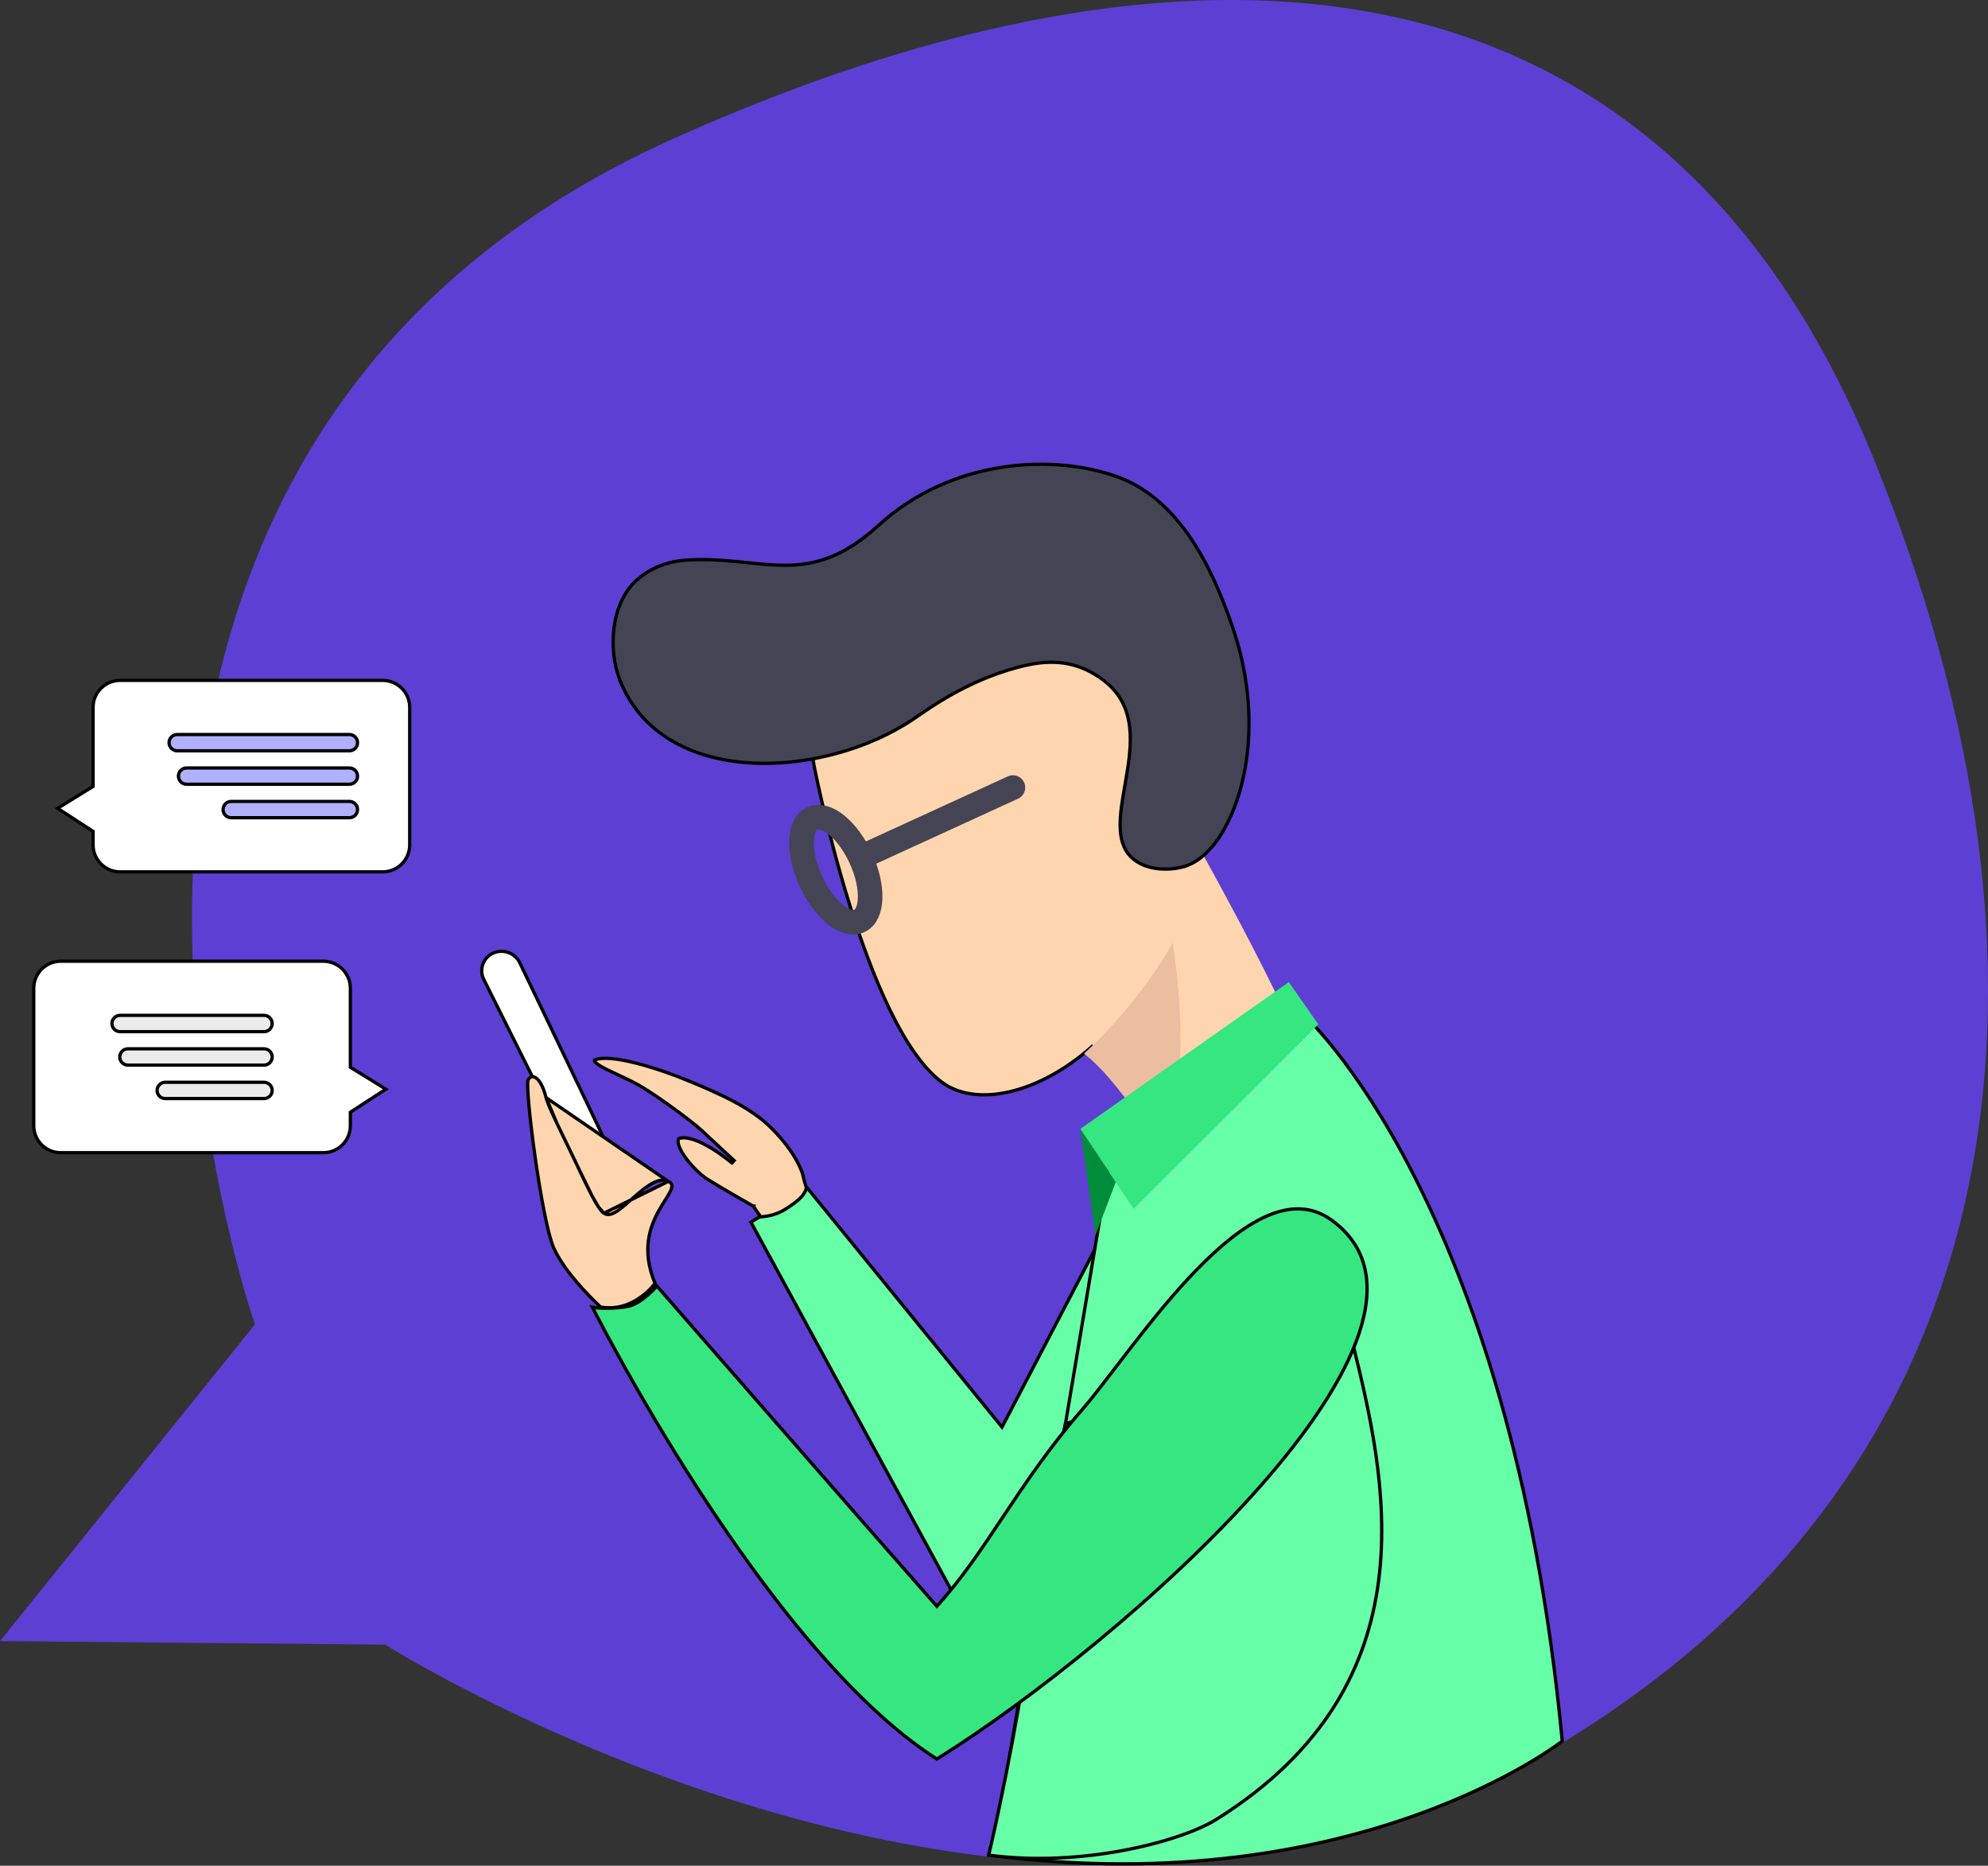 <svg width="243" height="228" viewBox="0 0 243 228" fill="none" xmlns="http://www.w3.org/2000/svg">
<rect x="0" y="0" width="243" height="228" fill="#333333" stroke="none"/>
<path d="M186.971 215.33C124.966 250.306 47.083 200.98 47.083 200.98L0 200.548L31.159 161.846C31.159 161.846 -5.804 56.497 82.307 16.945C145.19 -11.282 202.847 -8.025 228.915 55.783C254.983 119.592 247.007 181.466 186.971 215.33Z" fill="#5D3FD3"/>
<path d="M42.825 130.312V130.424L42.92 130.482L47.166 133.102L42.917 135.856L42.825 135.915V136.024V137.571C42.825 139.381 41.344 140.862 39.534 140.862H7.417C5.608 140.862 4.126 139.381 4.126 137.571V120.757C4.126 118.947 5.608 117.465 7.417 117.465H39.534C41.344 117.465 42.825 118.947 42.825 120.757V130.312ZM11.283 96.162L11.378 96.104V95.992V86.437C11.378 84.627 12.86 83.146 14.669 83.146H46.786C48.596 83.146 50.078 84.628 50.078 86.437V103.251C50.078 105.061 48.596 106.543 46.786 106.543H14.669C12.86 106.543 11.378 105.061 11.378 103.251C11.378 103.251 11.378 103.251 11.378 103.251V101.704V101.596L11.287 101.536L7.038 98.783L11.283 96.162Z" fill="white" stroke="black" stroke-width="0.4"/>
<path d="M32.274 134.248H20.197C19.932 134.248 19.679 134.143 19.492 133.956C19.306 133.769 19.201 133.516 19.201 133.252C19.201 132.988 19.306 132.734 19.492 132.548C19.679 132.361 19.932 132.256 20.197 132.256H32.274C32.538 132.256 32.792 132.361 32.978 132.548C33.165 132.734 33.27 132.988 33.27 133.252C33.27 133.516 33.165 133.769 32.978 133.956C32.792 134.143 32.538 134.248 32.274 134.248ZM32.274 130.16H15.634C15.37 130.16 15.117 130.055 14.93 129.868C14.743 129.681 14.639 129.428 14.639 129.164C14.639 128.9 14.743 128.646 14.93 128.46C15.117 128.273 15.37 128.168 15.634 128.168H32.274C32.538 128.168 32.792 128.273 32.978 128.46C33.165 128.646 33.27 128.9 33.27 129.164C33.27 129.428 33.165 129.681 32.978 129.868C32.792 130.055 32.538 130.16 32.274 130.16ZM32.274 126.072H14.676C14.412 126.072 14.159 125.967 13.972 125.78C13.785 125.593 13.681 125.34 13.681 125.076C13.681 124.812 13.785 124.558 13.972 124.372C14.159 124.185 14.412 124.08 14.676 124.08H32.274C32.538 124.08 32.792 124.185 32.978 124.372C33.165 124.558 33.27 124.812 33.27 125.076C33.27 125.34 33.165 125.593 32.978 125.78C32.792 125.967 32.538 126.072 32.274 126.072Z" fill="#ECECEC" stroke="black" stroke-width="0.4"/>
<path d="M42.707 99.928H28.263C27.998 99.928 27.745 99.823 27.558 99.636C27.372 99.45 27.267 99.196 27.267 98.932C27.267 98.668 27.372 98.415 27.558 98.228C27.745 98.041 27.998 97.936 28.263 97.936H42.707C42.971 97.936 43.224 98.041 43.411 98.228C43.598 98.415 43.703 98.668 43.703 98.932C43.703 99.196 43.598 99.45 43.411 99.636C43.224 99.823 42.971 99.928 42.707 99.928ZM43.627 95.225L43.812 95.302L43.627 95.225C43.577 95.346 43.504 95.456 43.411 95.548C43.319 95.641 43.209 95.714 43.088 95.764C42.967 95.814 42.838 95.84 42.707 95.84H22.807C22.543 95.84 22.289 95.735 22.102 95.548C21.916 95.361 21.811 95.108 21.811 94.844C21.811 94.58 21.916 94.326 22.102 94.14C22.289 93.953 22.543 93.848 22.807 93.848H42.707C42.838 93.848 42.968 93.874 43.088 93.924C43.209 93.974 43.319 94.047 43.411 94.14C43.504 94.232 43.577 94.342 43.627 94.463C43.677 94.584 43.703 94.713 43.703 94.844C43.703 94.975 43.677 95.104 43.627 95.225ZM42.707 91.752H21.661C21.397 91.752 21.143 91.647 20.956 91.46C20.77 91.273 20.665 91.02 20.665 90.756C20.665 90.492 20.77 90.239 20.956 90.052C21.143 89.865 21.397 89.76 21.661 89.76H42.707C42.971 89.76 43.224 89.865 43.411 90.052C43.598 90.239 43.703 90.492 43.703 90.756C43.703 91.02 43.598 91.273 43.411 91.46C43.224 91.647 42.971 91.752 42.707 91.752Z" fill="#B0B0FF" stroke="black" stroke-width="0.4"/>
<path d="M99.507 93.566L99.507 93.565L99.507 93.565C98.023 85.463 99.685 79.715 103.059 76.01C106.437 72.3 111.563 70.602 117.076 70.672C128.117 70.813 140.581 78.037 143.409 90.122C147.161 106.162 142.416 118.448 135.564 125.841C132.136 129.541 128.184 132.013 124.506 133.122C120.824 134.233 117.447 133.971 115.131 132.253L115.012 132.413L115.131 132.253C112.787 130.514 110.63 127.241 108.713 123.276C106.8 119.319 105.139 114.699 103.774 110.295C102.41 105.891 101.343 101.708 100.617 98.625C100.254 97.084 99.976 95.818 99.789 94.938C99.696 94.498 99.625 94.154 99.578 93.921C99.554 93.804 99.536 93.715 99.525 93.654L99.511 93.587L99.508 93.57L99.507 93.566Z" fill="#FED5AE" stroke="black" stroke-width="0.4"/>
<path d="M124.656 117.268C131.142 121.702 140.608 139.41 140.608 139.41C153.266 141.757 157.81 133.755 159.857 130.237C156.06 119.903 143.395 97.966 143.395 97.966L124.656 117.268Z" fill="#FED5AE"/>
<path d="M136.624 58.282L136.692 58.094L136.624 58.282C140.786 59.794 143.829 63.025 146.069 66.568C148.307 70.11 149.731 73.947 150.663 76.646C153.966 86.209 152.859 95.433 149.768 101.09C147.715 104.846 145.539 105.652 144.807 105.876C143.899 106.154 142.703 106.295 141.516 106.156C140.329 106.018 139.169 105.602 138.312 104.784L138.174 104.929L138.312 104.784C137.275 103.793 136.919 102.436 136.914 100.826C136.909 99.347 137.199 97.686 137.503 95.944C137.531 95.784 137.559 95.623 137.587 95.461C137.917 93.553 138.232 91.568 138.146 89.682C138.06 87.792 137.571 85.989 136.282 84.454C134.717 82.588 132.46 81.703 132.164 81.589L132.164 81.589C129.302 80.497 126.584 80.973 124.45 81.538C118.574 83.095 114.211 86.109 112.208 87.493C111.992 87.642 111.804 87.772 111.644 87.88C106.121 91.587 98.45 93.691 91.508 93.219C84.569 92.746 78.4 89.707 75.794 83.175L75.608 83.249L75.794 83.175C75.037 81.278 74.756 78.917 75.057 76.676C75.358 74.434 76.238 72.333 77.779 70.934C79.329 69.527 81.415 68.599 83.938 68.441C86.253 68.296 88.326 68.452 90.274 68.646C90.636 68.682 90.993 68.719 91.348 68.756C92.898 68.918 94.386 69.074 95.857 69.077C99.496 69.086 103.043 68.168 107.382 64.205C116.265 56.091 128.666 55.393 136.624 58.282Z" fill="#444454" stroke="black" stroke-width="0.4"/>
<path d="M132.492 128.762C132.492 128.762 138.934 123.103 143.343 115.21C143.343 115.21 146.793 136.019 140.605 139.41C140.62 139.608 139.379 136.7 137.835 134.601C134.532 130.108 132.492 128.762 132.492 128.762Z" fill="#EBBE9F"/>
<path d="M105.222 104.761L123.814 96.239M105.223 104.877C106.809 108.337 106.727 111.769 105.038 112.543C103.35 113.317 100.696 111.139 99.11 107.679C97.524 104.219 97.607 100.787 99.295 100.013C100.983 99.239 103.637 101.417 105.223 104.877Z" stroke="#444454" stroke-width="3" stroke-miterlimit="10" stroke-linecap="round"/>
<path d="M122.619 174.128L139.332 142.182L155.903 168.221L120.644 202.338L91.784 149.344L98.718 145.228L122.287 174.161L122.479 174.396L122.619 174.128Z" fill="#66FEA6" stroke="black" stroke-width="0.4"/>
<path d="M91.981 147.566L92.079 147.392L92.079 147.392L92.078 147.392L92.076 147.391L92.068 147.386L92.035 147.368L91.91 147.297C91.802 147.235 91.645 147.145 91.451 147.035C91.062 146.813 90.527 146.506 89.937 146.165C88.756 145.483 87.36 144.665 86.492 144.12L86.492 144.12C85.739 143.647 84.672 142.636 83.889 141.594C83.498 141.073 83.186 140.556 83.019 140.104C82.861 139.679 82.847 139.356 82.954 139.138C83.439 138.971 84.062 139.036 84.757 139.26C85.477 139.493 86.24 139.887 86.942 140.313C87.643 140.738 88.276 141.191 88.734 141.539C88.963 141.712 89.147 141.859 89.275 141.963C89.338 142.014 89.388 142.055 89.421 142.083L89.459 142.114L89.468 142.122L89.47 142.124L89.471 142.124L89.471 142.124L89.471 142.124L89.736 141.825L89.6 141.972L89.736 141.825L89.736 141.825L89.736 141.825L89.734 141.823L89.727 141.817L89.701 141.792L89.599 141.698L89.228 141.356C88.918 141.069 88.494 140.677 88.043 140.26C87.141 139.425 86.13 138.486 85.688 138.069C85.206 137.613 83.814 136.525 82.264 135.401C80.713 134.275 78.986 133.099 77.829 132.47C77.26 132.155 76.599 131.84 75.946 131.535C75.832 131.482 75.719 131.43 75.606 131.377C75.068 131.127 74.545 130.884 74.088 130.651C73.531 130.367 73.094 130.109 72.848 129.882C72.723 129.768 72.673 129.683 72.66 129.631C72.654 129.605 72.653 129.575 72.692 129.531C73.133 129.344 73.808 129.29 74.666 129.359C75.538 129.429 76.571 129.622 77.684 129.901C79.909 130.459 82.43 131.353 84.576 132.254L84.654 132.07L84.576 132.254C88.207 133.78 91.822 135.382 94.324 137.888C95.926 139.493 96.877 140.911 97.426 141.923C97.701 142.43 97.876 142.835 97.981 143.112C98.034 143.25 98.069 143.356 98.091 143.427C98.102 143.462 98.11 143.489 98.115 143.506L98.12 143.525L98.121 143.527L98.121 143.527L98.121 143.528L98.121 143.528L98.121 143.529L98.121 143.529L98.121 143.529L98.121 143.53L98.123 143.539L98.132 143.573C98.139 143.602 98.149 143.645 98.162 143.698C98.188 143.803 98.225 143.951 98.268 144.118C98.351 144.436 98.459 144.83 98.561 145.144C98.507 145.516 98.303 145.896 97.907 146.313C97.495 146.747 96.888 147.21 96.063 147.734L96.17 147.903L96.063 147.734C94.871 148.492 93.839 148.614 93.093 148.703C93.066 148.706 93.04 148.709 93.014 148.712C92.818 148.473 92.615 148.182 92.454 147.939C92.364 147.804 92.289 147.684 92.235 147.599C92.209 147.556 92.188 147.522 92.174 147.499L92.157 147.472L92.153 147.466L92.152 147.464L92.152 147.464L92.152 147.464L92.125 147.418L92.079 147.392L91.981 147.566Z" fill="#FED5AE" stroke="black" stroke-width="0.4"/>
<path d="M172.955 221.852C161.134 226.061 143.731 229.565 121.38 226.763L135.622 141.899L135.646 141.884C135.712 141.841 135.811 141.778 135.942 141.692C136.205 141.521 136.597 141.264 137.115 140.915C138.153 140.217 139.697 139.155 141.725 137.697C145.759 134.799 151.709 130.336 159.401 124.063C159.443 124.102 159.496 124.152 159.558 124.212C159.744 124.391 160.018 124.664 160.37 125.035C161.074 125.777 162.089 126.914 163.328 128.486C165.805 131.63 169.176 136.517 172.746 143.481C179.877 157.395 187.801 179.603 190.959 212.774C190.912 212.81 190.845 212.861 190.758 212.925C190.565 213.067 190.276 213.275 189.892 213.539C189.123 214.066 187.973 214.813 186.452 215.693C183.41 217.453 178.885 219.741 172.955 221.852Z" fill="#66FEA6" stroke="black" stroke-width="0.4"/>
<path d="M165.247 163.748C167.327 172.152 169.85 182.617 168.525 193.073C167.202 203.513 162.041 213.955 148.718 222.314C146.502 223.704 142.316 225.195 137.253 226.137C132.261 227.066 126.438 227.458 120.845 226.703C121.395 224.547 124.268 211.535 125.885 199.91C126.549 195.266 129.201 178.489 130.228 173.991C138.669 171.561 143.929 164.947 147.61 158.883C147.674 158.779 147.74 158.669 147.808 158.554C148.383 157.598 149.153 156.316 150.167 155.249C151.3 154.056 152.71 153.161 154.458 153.276C157.794 153.497 160.132 154.701 161.814 156.544C163.502 158.393 164.542 160.9 165.247 163.748Z" fill="#66FEA6" stroke="black" stroke-width="0.4"/>
<path d="M74.11 149.642L59.134 119.69L59.134 119.69C58.986 119.396 58.902 119.074 58.886 118.745C58.87 118.416 58.923 118.088 59.041 117.78C59.16 117.473 59.34 117.194 59.572 116.96C59.805 116.727 60.083 116.544 60.389 116.424L60.389 116.424C60.974 116.195 61.624 116.196 62.209 116.427C62.793 116.657 63.269 117.1 63.54 117.666L63.54 117.666L77.624 147.053L74.11 149.642ZM60.316 116.238L60.316 116.238L60.316 116.238Z" fill="white" stroke="black" stroke-width="0.4"/>
<path d="M66.749 134.136L66.749 134.136C66.366 132.605 65.844 131.899 65.424 131.668C65.223 131.558 65.049 131.557 64.909 131.615C64.764 131.676 64.629 131.81 64.537 132.014L64.537 132.014C64.537 132.014 64.537 132.016 64.535 132.02C64.534 132.024 64.532 132.029 64.531 132.036C64.527 132.051 64.523 132.07 64.519 132.095C64.512 132.145 64.506 132.211 64.502 132.294C64.495 132.458 64.495 132.677 64.504 132.946C64.522 133.482 64.572 134.203 64.65 135.056C64.806 136.76 65.069 138.981 65.393 141.28C65.717 143.579 66.101 145.955 66.498 147.969C66.896 149.99 67.303 151.627 67.669 152.464C68.408 154.154 69.85 155.976 71.119 157.385C71.751 158.088 72.337 158.683 72.765 159.103C72.979 159.313 73.153 159.479 73.274 159.592C73.334 159.649 73.381 159.692 73.412 159.722L73.418 159.727C75.477 160.08 77.147 159.349 78.313 158.516C78.901 158.096 79.359 157.652 79.669 157.312C79.823 157.143 79.941 157 80.02 156.9C80.039 156.875 80.056 156.853 80.071 156.834C78.386 152.827 79.415 149.948 80.545 147.922C80.799 147.467 81.059 147.054 81.291 146.685C81.318 146.642 81.344 146.6 81.37 146.559C81.624 146.154 81.835 145.81 81.972 145.511C82.11 145.209 82.154 144.989 82.119 144.821C82.087 144.669 81.978 144.516 81.689 144.371L66.749 134.136ZM66.749 134.136C66.9 134.736 67.415 135.886 68.075 137.274M66.749 134.136L68.075 137.274M68.075 137.274C68.395 137.949 68.752 138.685 69.123 139.449M68.075 137.274L69.123 139.449M69.123 139.449L69.164 139.533M69.123 139.449L69.164 139.533M69.164 139.533C69.55 140.328 69.95 141.152 70.339 141.971M69.164 139.533L70.339 141.971M70.339 141.971C70.435 142.173 70.529 142.372 70.622 142.567M70.339 141.971L70.622 142.567M70.622 142.567C71.281 143.954 71.856 145.165 72.353 146.113M70.622 142.567L72.353 146.113M72.353 146.113C72.637 146.654 72.898 147.113 73.138 147.473M72.353 146.113L73.138 147.473M73.138 147.473C73.374 147.828 73.601 148.105 73.82 148.261M73.138 147.473L73.82 148.261M73.82 148.261C74.07 148.44 74.36 148.456 74.65 148.38C74.936 148.305 75.238 148.138 75.547 147.925C76.044 147.583 76.597 147.092 77.168 146.585C77.306 146.462 77.446 146.338 77.586 146.216C78.312 145.579 79.054 144.964 79.77 144.587C80.486 144.209 81.13 144.092 81.689 144.371L73.82 148.261Z" fill="#FED5AE" stroke="black" stroke-width="0.4"/>
<path d="M73.104 161.087C72.801 160.508 72.566 160.054 72.406 159.741C72.486 159.76 72.573 159.776 72.663 159.79C73.031 159.847 73.491 159.872 73.974 159.873C74.939 159.876 76.027 159.786 76.728 159.653L76.728 159.653C77.624 159.483 78.561 158.801 79.256 158.191C79.608 157.881 79.906 157.582 80.116 157.361C80.187 157.286 80.248 157.22 80.297 157.166L80.437 157.325L81.262 158.271C81.977 159.091 83.008 160.273 84.273 161.722C86.802 164.62 90.265 168.587 94 172.862C101.468 181.411 110.023 191.193 114.365 196.12L114.513 196.288L114.663 196.122C117.579 192.902 119.958 189.33 122.512 185.497C122.601 185.363 122.69 185.229 122.78 185.094C125.438 181.106 128.313 176.834 132.202 172.355C133.376 171.004 134.806 169.138 136.415 167.037C137.031 166.233 137.673 165.395 138.338 164.538C140.742 161.437 143.441 158.083 146.251 155.19C149.063 152.294 151.971 149.875 154.791 148.63C157.601 147.389 160.301 147.321 162.745 149.087C165.028 150.736 166.338 152.768 166.85 155.087C167.363 157.411 167.079 160.042 166.142 162.89C164.266 168.59 159.793 175.107 154.014 181.664C142.497 194.733 125.854 207.893 114.516 214.957C103.945 208.233 93.374 194.354 85.427 182.11C81.443 175.973 78.124 170.255 75.8 166.071C74.639 163.98 73.726 162.272 73.104 161.087Z" fill="#36E680" stroke="black" stroke-width="0.4"/>
<path d="M157.537 120.014L132.051 137.955L138.564 147.724L161.148 125.189L157.537 120.014Z" fill="#36E680"/>
<path d="M132.051 137.954L133.9 150.954L136.384 144.454L132.051 137.954Z" fill="#008D3B"/>
</svg>
